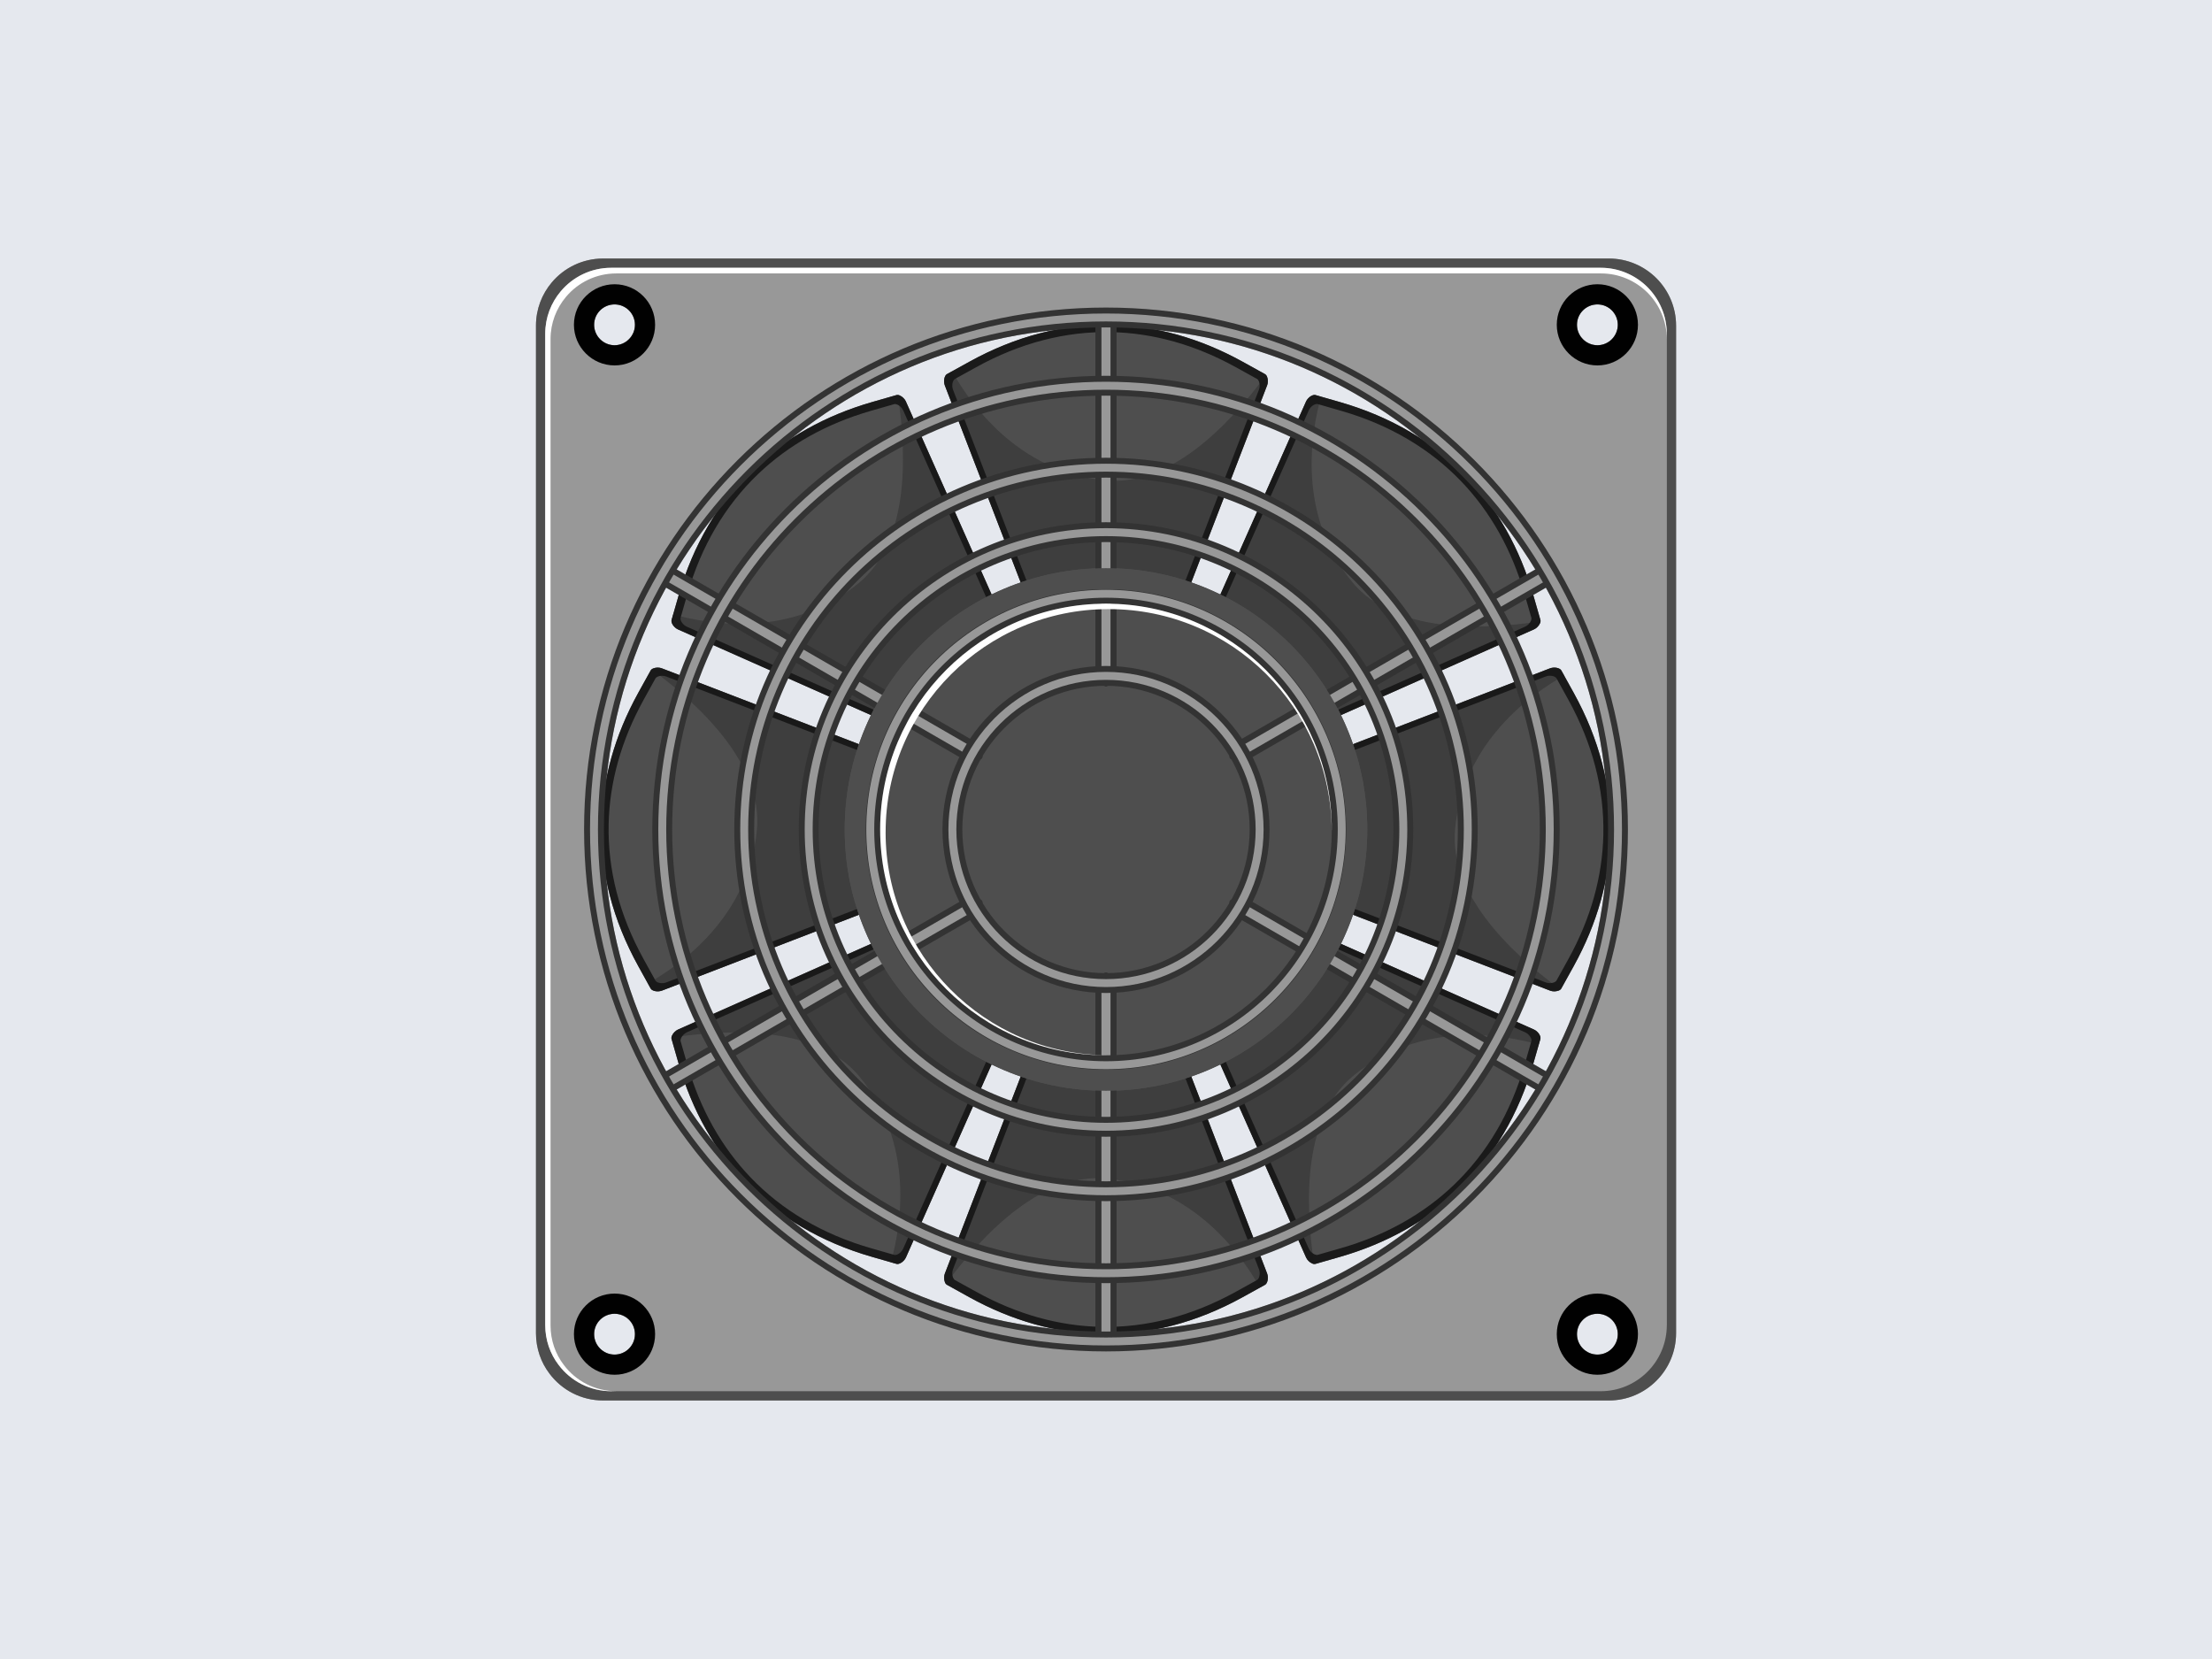 <?xml version="1.0" encoding="UTF-8"?><svg xmlns="http://www.w3.org/2000/svg" viewBox="0 0 800 600"><defs><style>.cls-1{fill:#010101;}.cls-2{mix-blend-mode:multiply;}.cls-2,.cls-3,.cls-4{isolation:isolate;}.cls-2,.cls-5{fill:#4e4e4e;}.cls-6{fill:#e5e8ee;}.cls-4{mix-blend-mode:color-burn;opacity:.3;}.cls-4,.cls-7{fill:#1a1a1a;}.cls-8{fill:#fff;}.cls-9{fill:#989898;}.cls-10{fill:#333;}</style></defs><g class="cls-3"><g id="Layer_1"><rect class="cls-6" width="800" height="600"/><path class="cls-9" d="M599.06,100.61c-4.41-4.38-10.47-7.11-17.18-7.11H218.12c-7.44,0-14.11,3.36-18.56,8.64-3.57,4.23-5.72,9.67-5.72,15.64v364.39c0,5.51,1.82,10.61,4.92,14.66,4.41,5.87,11.45,9.67,19.36,9.67h363.77c6.71,0,12.77-2.73,17.18-7.15,4.38-4.38,7.11-10.47,7.11-17.18V117.79c0-6.71-2.73-12.77-7.11-17.17h0ZM577.73,110.09c4.08,0,7.37,3.32,7.37,7.37s-3.28,7.4-7.37,7.4-7.4-3.32-7.4-7.4,3.32-7.37,7.4-7.37ZM399.98,481.59c-100.1,0-181.57-81.47-181.57-181.61s81.47-181.57,181.57-181.57,181.61,81.47,181.61,181.57-81.47,181.61-181.61,181.61h0ZM222.27,110.09c4.05,0,7.37,3.32,7.37,7.37s-3.32,7.4-7.37,7.4-7.4-3.32-7.4-7.4,3.32-7.37,7.4-7.37ZM222.27,489.91c-4.08,0-7.4-3.32-7.4-7.4s3.32-7.37,7.4-7.37,7.37,3.28,7.37,7.37-3.32,7.4-7.37,7.4ZM577.73,489.91c-4.08,0-7.4-3.32-7.4-7.4s3.32-7.37,7.4-7.37,7.37,3.28,7.37,7.37-3.28,7.4-7.37,7.4Z"/><path class="cls-5" d="M458.26,139.4l-31.68,82.31h-53.16l-31.7-82.31c-.27-.77-.32-1.64-.18-2.41.16-.77.48-1.42.97-1.68l1.82-1.02,6.25-3.46c16.77-9.26,34.09-13.71,51.42-13.35,15.99.36,31.97,4.81,47.45,13.35l8.08,4.49c.13.07.27.18.38.33.16.18.3.44.38.69.35.87.38,2.08,0,3.06h0Z"/><path class="cls-7" d="M458.27,136.33c-.18-.47-.44-.84-.77-1.03l-8.08-4.46c-15.48-8.56-31.45-13.01-47.44-13.35-17.32-.37-34.66,4.08-51.43,13.35l-8.08,4.46c-.47.26-.81.91-.95,1.68-.14.77-.1,1.66.19,2.4l31.69,82.33h53.16l31.69-82.33c.37-.96.34-2.18,0-3.05h0ZM455.33,140.91l-30.1,78.18h-50.47l-30.1-78.18c-.27-.7-.32-1.55-.18-2.28.14-.73.45-1.34.9-1.59l7.67-4.24c15.92-8.8,32.39-13.03,48.84-12.68,15.18.32,30.35,4.55,45.05,12.68l7.67,4.24c.31.17.56.53.73.97.31.83.34,1.98,0,2.9h0Z"/><path class="cls-4" d="M458.26,139.4l-31.68,82.31h-53.16l-31.7-82.31c-.27-.77-.32-1.64-.18-2.41.16-.77.48-1.42.97-1.68l1.82-1.02c6.41,11.49,23.95,36.61,55.69,39.46,22.77,2.01,43.7-18.93,57.88-38.11.16.18.3.44.38.69.35.87.38,2.08,0,3.06h0Z"/><path class="cls-5" d="M327.64,145.24l35.8,80.6-37.59,37.59-80.62-35.78c-.73-.35-1.39-.93-1.83-1.57-.43-.66-.67-1.35-.5-1.87l.57-2.01,1.97-6.87c5.31-18.4,14.41-33.8,26.92-45.8,11.56-11.04,26.01-19.2,42.99-24.11l8.88-2.54c.15-.04.32-.06.5-.03.25.01.52.1.76.22.87.37,1.73,1.2,2.17,2.17h0Z"/><path class="cls-7" d="M325.48,143.06c-.46-.21-.9-.28-1.27-.18l-8.87,2.55c-17,4.9-31.44,13.04-42.98,24.11-12.51,11.98-21.62,27.39-26.93,45.81l-2.55,8.87c-.15.52.07,1.21.52,1.86.44.65,1.11,1.24,1.83,1.56l80.63,35.81,18.79-18.79,18.79-18.79-35.81-80.63c-.42-.94-1.3-1.78-2.15-2.17h0ZM326.63,148.37l34,76.57-17.85,17.85-17.84,17.85-76.57-34c-.69-.31-1.32-.87-1.73-1.48-.42-.61-.63-1.27-.49-1.76l2.42-8.42c5.03-17.48,13.69-32.12,25.57-43.5,10.97-10.51,24.68-18.24,40.82-22.89l8.42-2.42c.34-.1.77-.02,1.2.17.81.37,1.65,1.16,2.04,2.05h0Z"/><path class="cls-4" d="M327.64,145.24l35.8,80.6-37.59,37.59-80.62-35.78c-.73-.35-1.39-.93-1.83-1.57-.43-.66-.67-1.35-.5-1.87l.57-2.01c12.66,3.59,42.83,8.95,67.28-11.47,17.52-14.69,17.51-44.28,13.98-67.88.25.01.52.1.76.22.87.37,1.73,1.2,2.17,2.17h0Z"/><path class="cls-5" d="M239.41,241.72l82.31,31.68v53.16l-82.31,31.7c-.77.27-1.64.32-2.41.19-.77-.16-1.42-.48-1.68-.97l-1.02-1.83-3.46-6.25c-9.26-16.76-13.71-34.09-13.35-51.42.36-15.99,4.81-31.97,13.35-47.45l4.49-8.07c.07-.13.18-.27.33-.38.18-.16.44-.3.69-.38.88-.35,2.08-.38,3.06,0h0Z"/><path class="cls-7" d="M236.34,241.71c-.47.18-.84.44-1.03.77l-4.46,8.08c-8.56,15.48-13.01,31.45-13.35,47.44-.37,17.32,4.08,34.66,13.35,51.43l4.46,8.08c.26.47.91.8,1.68.95s1.66.1,2.4-.19l82.33-31.69v-53.15l-82.33-31.69c-.96-.37-2.18-.34-3.05,0h0ZM240.91,244.66l78.18,30.1v50.47l-78.18,30.1c-.7.27-1.55.31-2.28.18-.73-.13-1.34-.45-1.59-.9l-4.24-7.67c-8.8-15.92-13.03-32.39-12.68-48.84.32-15.18,4.55-30.35,12.68-45.05l4.24-7.67c.18-.31.53-.56.97-.73.83-.31,1.98-.34,2.9,0h0Z"/><path class="cls-4" d="M239.41,241.72l82.31,31.68v53.16l-82.31,31.7c-.77.27-1.64.32-2.41.19-.77-.16-1.42-.48-1.68-.97l-1.02-1.83c11.49-6.41,36.61-23.95,39.46-55.69,2.01-22.77-18.93-43.7-38.11-57.88.18-.16.44-.3.69-.38.88-.35,2.08-.38,3.06,0h0Z"/><path class="cls-5" d="M245.24,372.34l80.6-35.8,37.59,37.59-35.78,80.62c-.35.73-.93,1.39-1.57,1.83-.66.43-1.35.66-1.87.5l-2.01-.57-6.87-1.97c-18.4-5.3-33.8-14.41-45.8-26.92-11.05-11.56-19.2-26.01-24.12-42.99l-2.54-8.88c-.04-.15-.06-.32-.03-.5.01-.24.1-.52.23-.75.37-.86,1.2-1.73,2.17-2.17h0Z"/><path class="cls-7" d="M243.06,374.5c-.21.46-.29.9-.18,1.27l2.55,8.87c4.9,17,13.04,31.44,24.11,42.98,11.98,12.51,27.39,21.63,45.81,26.93l8.87,2.55c.52.15,1.21-.08,1.86-.52.65-.44,1.24-1.1,1.56-1.83l35.81-80.63-18.79-18.79-18.79-18.79-80.63,35.81c-.94.42-1.78,1.3-2.16,2.15h0ZM248.38,373.35l76.57-34,17.84,17.84,17.85,17.85-34,76.57c-.31.69-.87,1.32-1.48,1.74s-1.27.63-1.76.49l-8.42-2.42c-17.48-5.03-32.12-13.69-43.5-25.57-10.51-10.97-18.24-24.68-22.89-40.82l-2.42-8.42c-.1-.34-.02-.77.17-1.2.37-.81,1.16-1.65,2.05-2.04h0Z"/><path class="cls-4" d="M245.24,372.34l80.6-35.8,37.59,37.59-35.78,80.62c-.35.73-.93,1.39-1.57,1.83-.66.43-1.35.66-1.87.5l-2.01-.57c3.59-12.66,8.95-42.83-11.47-67.28-14.68-17.52-44.28-17.51-67.88-13.98.01-.24.1-.52.23-.75.37-.86,1.2-1.73,2.17-2.17h0Z"/><path class="cls-5" d="M341.73,460.58l31.68-82.31h53.16l31.7,82.31c.27.76.32,1.64.18,2.41-.16.77-.48,1.42-.96,1.68l-1.83,1.02-6.25,3.46c-16.77,9.26-34.09,13.71-51.42,13.35-15.99-.36-31.97-4.81-47.45-13.35l-8.07-4.49c-.13-.07-.27-.18-.38-.33-.16-.18-.3-.44-.38-.69-.35-.88-.38-2.08,0-3.06h0Z"/><path class="cls-7" d="M341.71,463.65c.18.47.44.84.77,1.02l8.08,4.47c15.48,8.56,31.45,13.01,47.44,13.35,17.32.37,34.66-4.08,51.43-13.35l8.08-4.47c.47-.26.81-.91.95-1.68.14-.77.1-1.66-.19-2.4l-31.69-82.33h-53.15l-31.69,82.33c-.37.96-.34,2.18,0,3.05h0ZM344.66,459.07l30.1-78.18h50.47l30.1,78.18c.27.7.32,1.55.18,2.28-.14.73-.45,1.35-.9,1.6l-7.67,4.24c-15.92,8.8-32.39,13.03-48.84,12.68-15.18-.32-30.35-4.55-45.05-12.68l-7.67-4.24c-.31-.17-.56-.53-.73-.97-.31-.83-.34-1.98,0-2.9h0Z"/><path class="cls-4" d="M341.73,460.58l31.68-82.31h53.16l31.7,82.31c.27.76.32,1.64.18,2.41-.16.77-.48,1.42-.96,1.68l-1.83,1.02c-6.41-11.49-23.95-36.61-55.68-39.46-22.77-2.01-43.7,18.93-57.88,38.11-.16-.18-.3-.44-.38-.69-.35-.88-.38-2.08,0-3.06h0Z"/><path class="cls-5" d="M472.34,454.74l-35.8-80.6,37.59-37.59,80.62,35.78c.73.35,1.39.93,1.83,1.57.43.66.67,1.35.5,1.87l-.57,2.01-1.97,6.87c-5.3,18.4-14.41,33.8-26.92,45.8-11.56,11.05-26.01,19.2-42.99,24.12l-8.88,2.54c-.15.04-.32.06-.5.04-.24-.02-.52-.1-.75-.23-.87-.37-1.74-1.2-2.17-2.17h0Z"/><path class="cls-7" d="M474.51,456.92c.46.21.9.29,1.27.18l8.87-2.55c17-4.89,31.44-13.04,42.98-24.1,12.51-11.99,21.63-27.39,26.93-45.81l2.55-8.87c.15-.52-.08-1.21-.52-1.86-.44-.65-1.1-1.24-1.83-1.56l-80.63-35.81-18.79,18.79-18.79,18.79,35.81,80.63c.42.94,1.3,1.78,2.15,2.16h0ZM473.35,451.61l-34-76.57,17.84-17.85,17.85-17.84,76.57,34c.69.31,1.32.87,1.73,1.48.42.61.63,1.27.49,1.76l-2.42,8.42c-5.03,17.48-13.69,32.12-25.57,43.5-10.97,10.51-24.68,18.24-40.82,22.89l-8.42,2.42c-.34.1-.77.03-1.2-.17-.81-.37-1.65-1.16-2.05-2.05Z"/><path class="cls-4" d="M472.34,454.74l-35.8-80.6,37.59-37.59,80.62,35.78c.73.35,1.39.93,1.83,1.57.43.66.67,1.35.5,1.87l-.57,2.01c-12.66-3.59-42.83-8.95-67.28,11.47-17.52,14.68-17.51,44.28-13.98,67.88-.24-.02-.52-.1-.75-.23-.87-.37-1.74-1.2-2.17-2.17h0Z"/><path class="cls-5" d="M560.58,358.26l-82.31-31.68v-53.16l82.31-31.7c.76-.27,1.64-.32,2.41-.19.76.16,1.42.48,1.68.97l1.02,1.82,3.46,6.25c9.26,16.77,13.71,34.09,13.35,51.42-.36,15.99-4.81,31.97-13.35,47.45l-4.49,8.08c-.07.13-.18.27-.33.38-.18.16-.44.3-.69.38-.88.35-2.08.38-3.06,0h0Z"/><path class="cls-7" d="M563.65,358.27c.47-.18.84-.44,1.02-.77l4.47-8.08c8.56-15.48,13.01-31.45,13.35-47.44.37-17.32-4.08-34.66-13.35-51.43l-4.47-8.08c-.26-.47-.91-.8-1.68-.95-.77-.14-1.66-.1-2.4.19l-82.33,31.69v53.16l82.33,31.69c.96.37,2.18.34,3.05,0h0ZM559.08,355.32l-78.18-30.1v-50.48l78.18-30.1c.7-.27,1.55-.31,2.28-.18.73.14,1.34.45,1.59.9l4.24,7.67c8.8,15.92,13.03,32.39,12.68,48.84-.32,15.18-4.55,30.35-12.68,45.05l-4.24,7.67c-.17.31-.53.56-.97.73-.83.31-1.98.34-2.9,0h0Z"/><path class="cls-4" d="M560.58,358.26l-82.31-31.68v-53.16l82.31-31.7c.76-.27,1.64-.32,2.41-.19.76.16,1.42.48,1.68.97l1.02,1.82c-11.49,6.41-36.61,23.95-39.46,55.69-2.01,22.77,18.93,43.7,38.11,57.88-.18.16-.44.3-.69.38-.88.35-2.08.38-3.06,0h0Z"/><path class="cls-5" d="M554.75,227.64l-80.6,35.8-37.59-37.59,35.78-80.62c.35-.73.93-1.39,1.57-1.83.65-.43,1.35-.66,1.87-.5l2.01.57,6.87,1.97c18.4,5.31,33.8,14.41,45.8,26.92,11.05,11.56,19.21,26.01,24.12,42.99l2.54,8.88c.04.15.06.32.03.5-.02.25-.1.52-.23.76-.37.87-1.2,1.73-2.17,2.17h0Z"/><path class="cls-7" d="M556.93,225.48c.21-.46.29-.9.18-1.27l-2.55-8.87c-4.89-17-13.04-31.44-24.11-42.99-11.99-12.51-27.39-21.62-45.81-26.93l-8.87-2.55c-.52-.15-1.21.07-1.86.52-.65.44-1.24,1.11-1.56,1.83l-35.81,80.63,18.79,18.79,18.79,18.79,80.63-35.81c.94-.42,1.78-1.3,2.16-2.15h0ZM551.61,226.63l-76.57,34-17.84-17.85-17.85-17.84,34-76.57c.31-.69.87-1.32,1.48-1.74.61-.42,1.27-.63,1.76-.49l8.42,2.43c17.48,5.03,32.12,13.69,43.5,25.57,10.51,10.97,18.24,24.68,22.89,40.82l2.43,8.42c.1.34.02.77-.17,1.2-.37.81-1.16,1.65-2.05,2.04h0Z"/><path class="cls-4" d="M554.75,227.64l-80.6,35.8-37.59-37.59,35.78-80.62c.35-.73.93-1.39,1.57-1.83.65-.43,1.35-.66,1.87-.5l2.01.57c-3.59,12.66-8.95,42.83,11.47,67.28,14.68,17.52,44.28,17.51,67.88,13.98-.02.25-.1.52-.23.76-.37.87-1.2,1.73-2.17,2.17h0Z"/><path class="cls-5" d="M494.49,299.99c0,52.19-42.31,94.5-94.5,94.5s-94.49-42.31-94.49-94.5,42.31-94.5,94.49-94.5,94.5,42.31,94.5,94.5h0Z"/><path class="cls-10" d="M400,248.31c-.61,0-1.1-.49-1.1-1.09V115.56c0-.6.49-1.09,1.1-1.09s1.09.49,1.09,1.09v131.66c0,.61-.49,1.09-1.09,1.09Z"/><rect class="cls-9" x="397.26" y="116.65" width="5.47" height="129.47"/><path class="cls-10" d="M401.63,117.75v127.28h-3.28v-127.28h3.28ZM403.82,115.56h-7.66v131.66h7.66V115.56h0Z"/><path class="cls-9" d="M354.29,273.6l-114.02-65.83,114.02,65.83h0Z"/><path class="cls-10" d="M354.29,274.7c-.19,0-.37-.05-.55-.15l-114.02-65.83c-.53-.3-.7-.97-.4-1.49.31-.53.97-.7,1.49-.4l114.02,65.83c.52.3.7.97.4,1.49-.2.35-.57.55-.95.55Z"/><polygon class="cls-9" points="239.85 210.69 242.59 205.95 354.71 270.69 351.97 275.42 239.85 210.69"/><path class="cls-10" d="M242.99,207.45l110.23,63.64-1.64,2.84-110.23-63.64,1.64-2.84h0ZM242.19,204.46l-3.83,6.63,114.02,65.83,3.83-6.63-114.02-65.83h0Z"/><path class="cls-9" d="M354.29,326.38l-114.02,65.83,114.02-65.83h0Z"/><path class="cls-10" d="M240.27,393.3c-.38,0-.74-.2-.95-.55-.3-.53-.12-1.19.4-1.49l114.02-65.83c.52-.3,1.19-.12,1.49.4.3.52.12,1.19-.4,1.49l-114.02,65.83c-.17.1-.36.14-.55.14h0Z"/><polygon class="cls-9" points="239.85 389.29 351.97 324.56 354.71 329.29 242.59 394.03 239.85 389.29"/><path class="cls-10" d="M351.57,326.05l1.64,2.84-110.23,63.64-1.64-2.84,110.23-63.64h0ZM352.37,323.06l-114.02,65.83,3.83,6.63,114.02-65.83-3.83-6.63h0Z"/><path class="cls-10" d="M400,485.51c-.61,0-1.1-.49-1.1-1.09v-131.66c0-.61.49-1.09,1.1-1.09s1.09.49,1.09,1.09v131.66c0,.61-.49,1.09-1.09,1.09Z"/><rect class="cls-9" x="397.26" y="353.86" width="5.47" height="129.47"/><path class="cls-10" d="M401.63,354.95v127.28h-3.28v-127.28h3.28ZM403.82,352.76h-7.66v131.66h7.66v-131.66h0Z"/><path class="cls-9" d="M445.7,326.38l114.02,65.83-114.02-65.83Z"/><path class="cls-10" d="M559.72,393.3c-.19,0-.38-.05-.55-.15l-114.02-65.83c-.52-.3-.7-.97-.4-1.49.31-.53.97-.7,1.49-.4l114.02,65.83c.53.3.7.97.4,1.49-.2.35-.57.55-.95.55h0Z"/><polygon class="cls-9" points="445.28 329.29 448.01 324.56 560.13 389.29 557.4 394.03 445.28 329.29"/><path class="cls-10" d="M448.41,326.05l110.23,63.64-1.64,2.84-110.23-63.64,1.64-2.84h0ZM447.61,323.06l-3.83,6.63,114.02,65.83,3.83-6.63-114.02-65.83h0Z"/><path class="cls-9" d="M445.7,273.6l114.02-65.83-114.02,65.83h0Z"/><path class="cls-10" d="M445.7,274.7c-.38,0-.74-.2-.95-.55-.3-.52-.12-1.19.4-1.49l114.02-65.83c.52-.3,1.19-.13,1.49.4.3.52.12,1.19-.4,1.49l-114.02,65.83c-.17.1-.36.15-.55.15h0Z"/><polygon class="cls-9" points="445.28 270.69 557.4 205.95 560.13 210.69 448.01 275.42 445.28 270.69"/><path class="cls-10" d="M557,207.45l1.64,2.84-110.23,63.64-1.64-2.84,110.23-63.64h0ZM557.8,204.46l-114.02,65.83,3.83,6.63,114.02-65.83-3.83-6.63h0Z"/><path class="cls-9" d="M400,358.06c-32.02,0-58.06-26.05-58.06-58.07s26.04-58.06,58.06-58.06,58.06,26.05,58.06,58.06-26.05,58.07-58.06,58.07h0ZM400,246.95c-29.25,0-53.04,23.79-53.04,53.04s23.79,53.04,53.04,53.04,53.04-23.79,53.04-53.04-23.79-53.04-53.04-53.04h0Z"/><path class="cls-10" d="M400,243c31.42,0,56.99,25.56,56.99,56.99s-25.57,56.99-56.99,56.99-56.99-25.57-56.99-56.99,25.57-56.99,56.99-56.99h0ZM400,354.11c29.84,0,54.12-24.28,54.12-54.12s-24.28-54.11-54.12-54.11-54.12,24.28-54.12,54.11,24.28,54.12,54.12,54.12h0ZM400,240.85c-32.61,0-59.14,26.53-59.14,59.14s26.53,59.14,59.14,59.14,59.14-26.53,59.14-59.14-26.53-59.14-59.14-59.14h0ZM400,351.95c-28.65,0-51.96-23.31-51.96-51.96s23.31-51.96,51.96-51.96,51.96,23.31,51.96,51.96-23.31,51.96-51.96,51.96h0Z"/><path class="cls-9" d="M400,387.76c-48.4,0-87.77-39.38-87.77-87.77s39.37-87.77,87.77-87.77,87.77,39.37,87.77,87.77-39.37,87.77-87.77,87.77ZM400,217.25c-45.63,0-82.74,37.12-82.74,82.74s37.12,82.75,82.74,82.75,82.74-37.12,82.74-82.75-37.12-82.74-82.74-82.74Z"/><path class="cls-10" d="M400,213.3c47.8,0,86.69,38.89,86.69,86.69s-38.89,86.7-86.69,86.7-86.69-38.89-86.69-86.7,38.89-86.69,86.69-86.69h0ZM400,383.81c46.22,0,83.82-37.6,83.82-83.82s-37.6-83.82-83.82-83.82-83.82,37.6-83.82,83.82,37.6,83.82,83.82,83.82h0ZM400,211.14c-48.99,0-88.85,39.86-88.85,88.85s39.86,88.85,88.85,88.85,88.84-39.86,88.84-88.85-39.86-88.85-88.84-88.85h0ZM400,381.66c-45.03,0-81.67-36.64-81.67-81.67s36.64-81.66,81.67-81.66,81.66,36.63,81.66,81.66-36.64,81.67-81.66,81.67h0Z"/><path class="cls-9" d="M400,433.35c-73.53,0-133.36-59.82-133.36-133.36s59.82-133.36,133.36-133.36,133.36,59.82,133.36,133.36-59.82,133.36-133.36,133.36ZM400,171.66c-70.76,0-128.33,57.57-128.33,128.33s57.57,128.33,128.33,128.33,128.33-57.57,128.33-128.33-57.57-128.33-128.33-128.33Z"/><path class="cls-10" d="M400,167.71c72.94,0,132.28,59.34,132.28,132.28s-59.34,132.28-132.28,132.28-132.28-59.34-132.28-132.28,59.34-132.28,132.28-132.28h0ZM400,429.4c71.35,0,129.41-58.05,129.41-129.41s-58.05-129.41-129.41-129.41-129.41,58.05-129.41,129.41,58.05,129.41,129.41,129.41h0ZM400,165.55c-74.13,0-134.44,60.31-134.44,134.43s60.31,134.43,134.44,134.43,134.43-60.31,134.43-134.43-60.31-134.43-134.43-134.43h0ZM400,427.24c-70.17,0-127.25-57.08-127.25-127.25s57.09-127.25,127.25-127.25,127.25,57.09,127.25,127.25-57.08,127.25-127.25,127.25h0Z"/><path class="cls-9" d="M400,487.67c-103.49,0-187.69-84.19-187.69-187.69s84.19-187.69,187.69-187.69,187.68,84.19,187.68,187.69-84.19,187.69-187.68,187.69ZM400,117.33c-100.72,0-182.66,81.94-182.66,182.66s81.94,182.66,182.66,182.66,182.66-81.94,182.66-182.66-81.94-182.66-182.66-182.66Z"/><path class="cls-10" d="M400,113.38c102.89,0,186.61,83.71,186.61,186.61s-83.71,186.61-186.61,186.61-186.61-83.71-186.61-186.61,83.71-186.61,186.61-186.61h0ZM400,483.73c101.31,0,183.74-82.42,183.74-183.74s-82.42-183.74-183.74-183.74-183.74,82.42-183.74,183.74,82.42,183.74,183.74,183.74h0ZM400,111.23c-104.09,0-188.76,84.68-188.76,188.76s84.68,188.77,188.76,188.77,188.76-84.68,188.76-188.77-84.68-188.76-188.76-188.76h0ZM400,481.57c-100.12,0-181.58-81.46-181.58-181.58s81.46-181.58,181.58-181.58,181.58,81.46,181.58,181.58-81.46,181.58-181.58,181.58h0Z"/><path class="cls-9" d="M400,462.99c-89.88,0-163-73.12-163-163s73.12-163,163-163,163,73.12,163,163-73.12,163-163,163ZM400,142.01c-87.11,0-157.98,70.87-157.98,157.98s70.87,157.98,157.98,157.98,157.97-70.87,157.97-157.98-70.87-157.98-157.97-157.98h0Z"/><path class="cls-10" d="M400,138.06c89.29,0,161.92,72.64,161.92,161.93s-72.64,161.93-161.92,161.93-161.92-72.64-161.92-161.93,72.64-161.93,161.92-161.93h0ZM400,459.04c87.7,0,159.05-71.35,159.05-159.05s-71.35-159.05-159.05-159.05-159.05,71.35-159.05,159.05,71.35,159.05,159.05,159.05h0ZM400,135.91c-90.47,0-164.08,73.61-164.08,164.08s73.61,164.08,164.08,164.08,164.08-73.61,164.08-164.08-73.61-164.08-164.08-164.08h0ZM400,456.89c-86.51,0-156.9-70.38-156.9-156.9s70.38-156.9,156.9-156.9,156.9,70.38,156.9,156.9-70.38,156.9-156.9,156.9h0Z"/><path class="cls-9" d="M400,410.03c-60.68,0-110.04-49.36-110.04-110.04s49.36-110.04,110.04-110.04,110.04,49.37,110.04,110.04-49.36,110.04-110.04,110.04ZM400,194.97c-57.9,0-105.02,47.11-105.02,105.01s47.11,105.02,105.02,105.02,105.02-47.11,105.02-105.02-47.11-105.01-105.02-105.01Z"/><path class="cls-10" d="M400,191.02c60.08,0,108.96,48.88,108.96,108.96s-48.88,108.97-108.96,108.97-108.97-48.88-108.97-108.97,48.88-108.96,108.97-108.96h0ZM400,406.08c58.5,0,106.09-47.59,106.09-106.09s-47.59-106.09-106.09-106.09-106.09,47.59-106.09,106.09,47.59,106.09,106.09,106.09h0ZM400,188.87c-61.27,0-111.12,49.85-111.12,111.12s49.85,111.12,111.12,111.12,111.12-49.85,111.12-111.12-49.85-111.12-111.12-111.12h0ZM400,403.93c-57.31,0-103.94-46.63-103.94-103.94s46.63-103.94,103.94-103.94,103.94,46.63,103.94,103.94-46.63,103.94-103.94,103.94h0Z"/><path class="cls-2" d="M399.99,205.49c-52.19,0-94.49,42.31-94.49,94.5s42.31,94.5,94.49,94.5,94.5-42.31,94.5-94.5-42.31-94.5-94.5-94.5h0ZM399.99,386.89c-48,0-86.9-38.91-86.9-86.9s38.91-86.9,86.9-86.9,86.9,38.91,86.9,86.9-38.9,86.9-86.9,86.9h0Z"/><path class="cls-8" d="M320.3,300.97c0-44.56,36.12-80.68,80.68-80.68s80.4,35.86,80.67,80.19c0-.17.01-.33.01-.49,0-45.1-36.56-81.66-81.67-81.66s-81.67,36.56-81.67,81.66,36.56,81.67,81.67,81.67c.17,0,.33-.01.49-.01-44.33-.27-80.19-36.28-80.19-80.67h0Z"/><path class="cls-9" d="M222.27,106.45c-6.09,0-11.05,4.92-11.05,11.01s4.96,11.05,11.05,11.05,11.02-4.96,11.02-11.05-4.93-11.01-11.02-11.01h0ZM222.27,124.86c-4.08,0-7.4-3.32-7.4-7.4s3.32-7.37,7.4-7.37,7.37,3.32,7.37,7.37-3.32,7.4-7.37,7.4Z"/><path class="cls-1" d="M222.27,102.8c-8.09,0-14.7,6.56-14.7,14.66s6.6,14.7,14.7,14.7,14.66-6.6,14.66-14.7-6.56-14.66-14.66-14.66ZM222.27,124.86c-4.08,0-7.4-3.32-7.4-7.4s3.32-7.37,7.4-7.37,7.37,3.32,7.37,7.37-3.32,7.4-7.37,7.4Z"/><path class="cls-9" d="M577.73,106.45c-6.09,0-11.05,4.92-11.05,11.01s4.96,11.05,11.05,11.05,11.02-4.96,11.02-11.05-4.93-11.01-11.02-11.01h0ZM577.73,124.86c-4.08,0-7.4-3.32-7.4-7.4s3.32-7.37,7.4-7.37,7.37,3.32,7.37,7.37-3.28,7.4-7.37,7.4Z"/><path class="cls-1" d="M577.73,102.8c-8.09,0-14.7,6.56-14.7,14.66s6.6,14.7,14.7,14.7,14.66-6.6,14.66-14.7-6.57-14.66-14.66-14.66ZM577.73,124.86c-4.08,0-7.4-3.32-7.4-7.4s3.32-7.37,7.4-7.37,7.37,3.32,7.37,7.37-3.28,7.4-7.37,7.4Z"/><path class="cls-9" d="M222.27,471.49c-6.09,0-11.05,4.92-11.05,11.01s4.96,11.05,11.05,11.05,11.02-4.96,11.02-11.05-4.93-11.01-11.02-11.01ZM222.27,489.91c-4.08,0-7.4-3.32-7.4-7.4s3.32-7.37,7.4-7.37,7.37,3.28,7.37,7.37-3.32,7.4-7.37,7.4Z"/><path class="cls-1" d="M222.27,467.84c-8.09,0-14.7,6.56-14.7,14.66s6.6,14.7,14.7,14.7,14.66-6.6,14.66-14.7-6.56-14.66-14.66-14.66ZM222.27,489.91c-4.08,0-7.4-3.32-7.4-7.4s3.32-7.37,7.4-7.37,7.37,3.28,7.37,7.37-3.32,7.4-7.37,7.4Z"/><path class="cls-9" d="M577.73,471.49c-6.09,0-11.05,4.92-11.05,11.01s4.96,11.05,11.05,11.05,11.02-4.96,11.02-11.05-4.93-11.01-11.02-11.01ZM577.73,489.91c-4.08,0-7.4-3.32-7.4-7.4s3.32-7.37,7.4-7.37,7.37,3.28,7.37,7.37-3.28,7.4-7.37,7.4Z"/><path class="cls-1" d="M577.73,467.84c-8.09,0-14.7,6.56-14.7,14.66s6.6,14.7,14.7,14.7,14.66-6.6,14.66-14.7-6.57-14.66-14.66-14.66ZM577.73,489.91c-4.08,0-7.4-3.32-7.4-7.4s3.32-7.37,7.4-7.37,7.37,3.28,7.37,7.37-3.28,7.4-7.37,7.4Z"/><path class="cls-5" d="M599.06,100.61c-4.41-4.38-10.47-7.11-17.18-7.11H218.12c-7.44,0-14.11,3.36-18.56,8.64-3.57,4.23-5.72,9.67-5.72,15.64v364.39c0,5.51,1.82,10.61,4.92,14.66,4.41,5.87,11.45,9.67,19.36,9.67h363.77c6.71,0,12.77-2.73,17.18-7.15,4.38-4.38,7.11-10.47,7.11-17.18V117.79c0-6.71-2.73-12.77-7.11-17.17h0ZM602.83,479.22c0,6.6-2.69,12.59-7,16.9-4.34,4.34-10.3,7.03-16.9,7.03H221.07c-7.79,0-14.71-3.73-19.05-9.51-3.05-3.98-4.84-9.01-4.84-14.42V120.74c0-5.88,2.12-11.23,5.63-15.39,4.38-5.2,10.94-8.5,18.26-8.5h357.87c6.6,0,12.56,2.69,16.9,7,4.31,4.34,7,10.3,7,16.9v358.48h0Z"/><path class="cls-8" d="M595.83,103.84c-4.34-4.31-10.3-7-16.9-7H221.07c-7.32,0-13.88,3.3-18.26,8.5-3.52,4.16-5.63,9.51-5.63,15.39v358.48c0,5.42,1.79,10.44,4.84,14.42,4.34,5.78,11.26,9.51,19.05,9.51h1.82c-7.75,0-14.64-3.71-18.96-9.46-3.04-3.96-4.82-8.96-4.82-14.35V122.66c0-5.86,2.11-11.17,5.6-15.31,4.35-5.18,10.89-8.46,18.17-8.46h356.16c6.57,0,12.5,2.68,16.82,6.96,4.28,4.32,6.96,10.24,6.96,16.81v-1.92c0-6.6-2.69-12.56-7-16.9h0Z"/></g></g></svg>